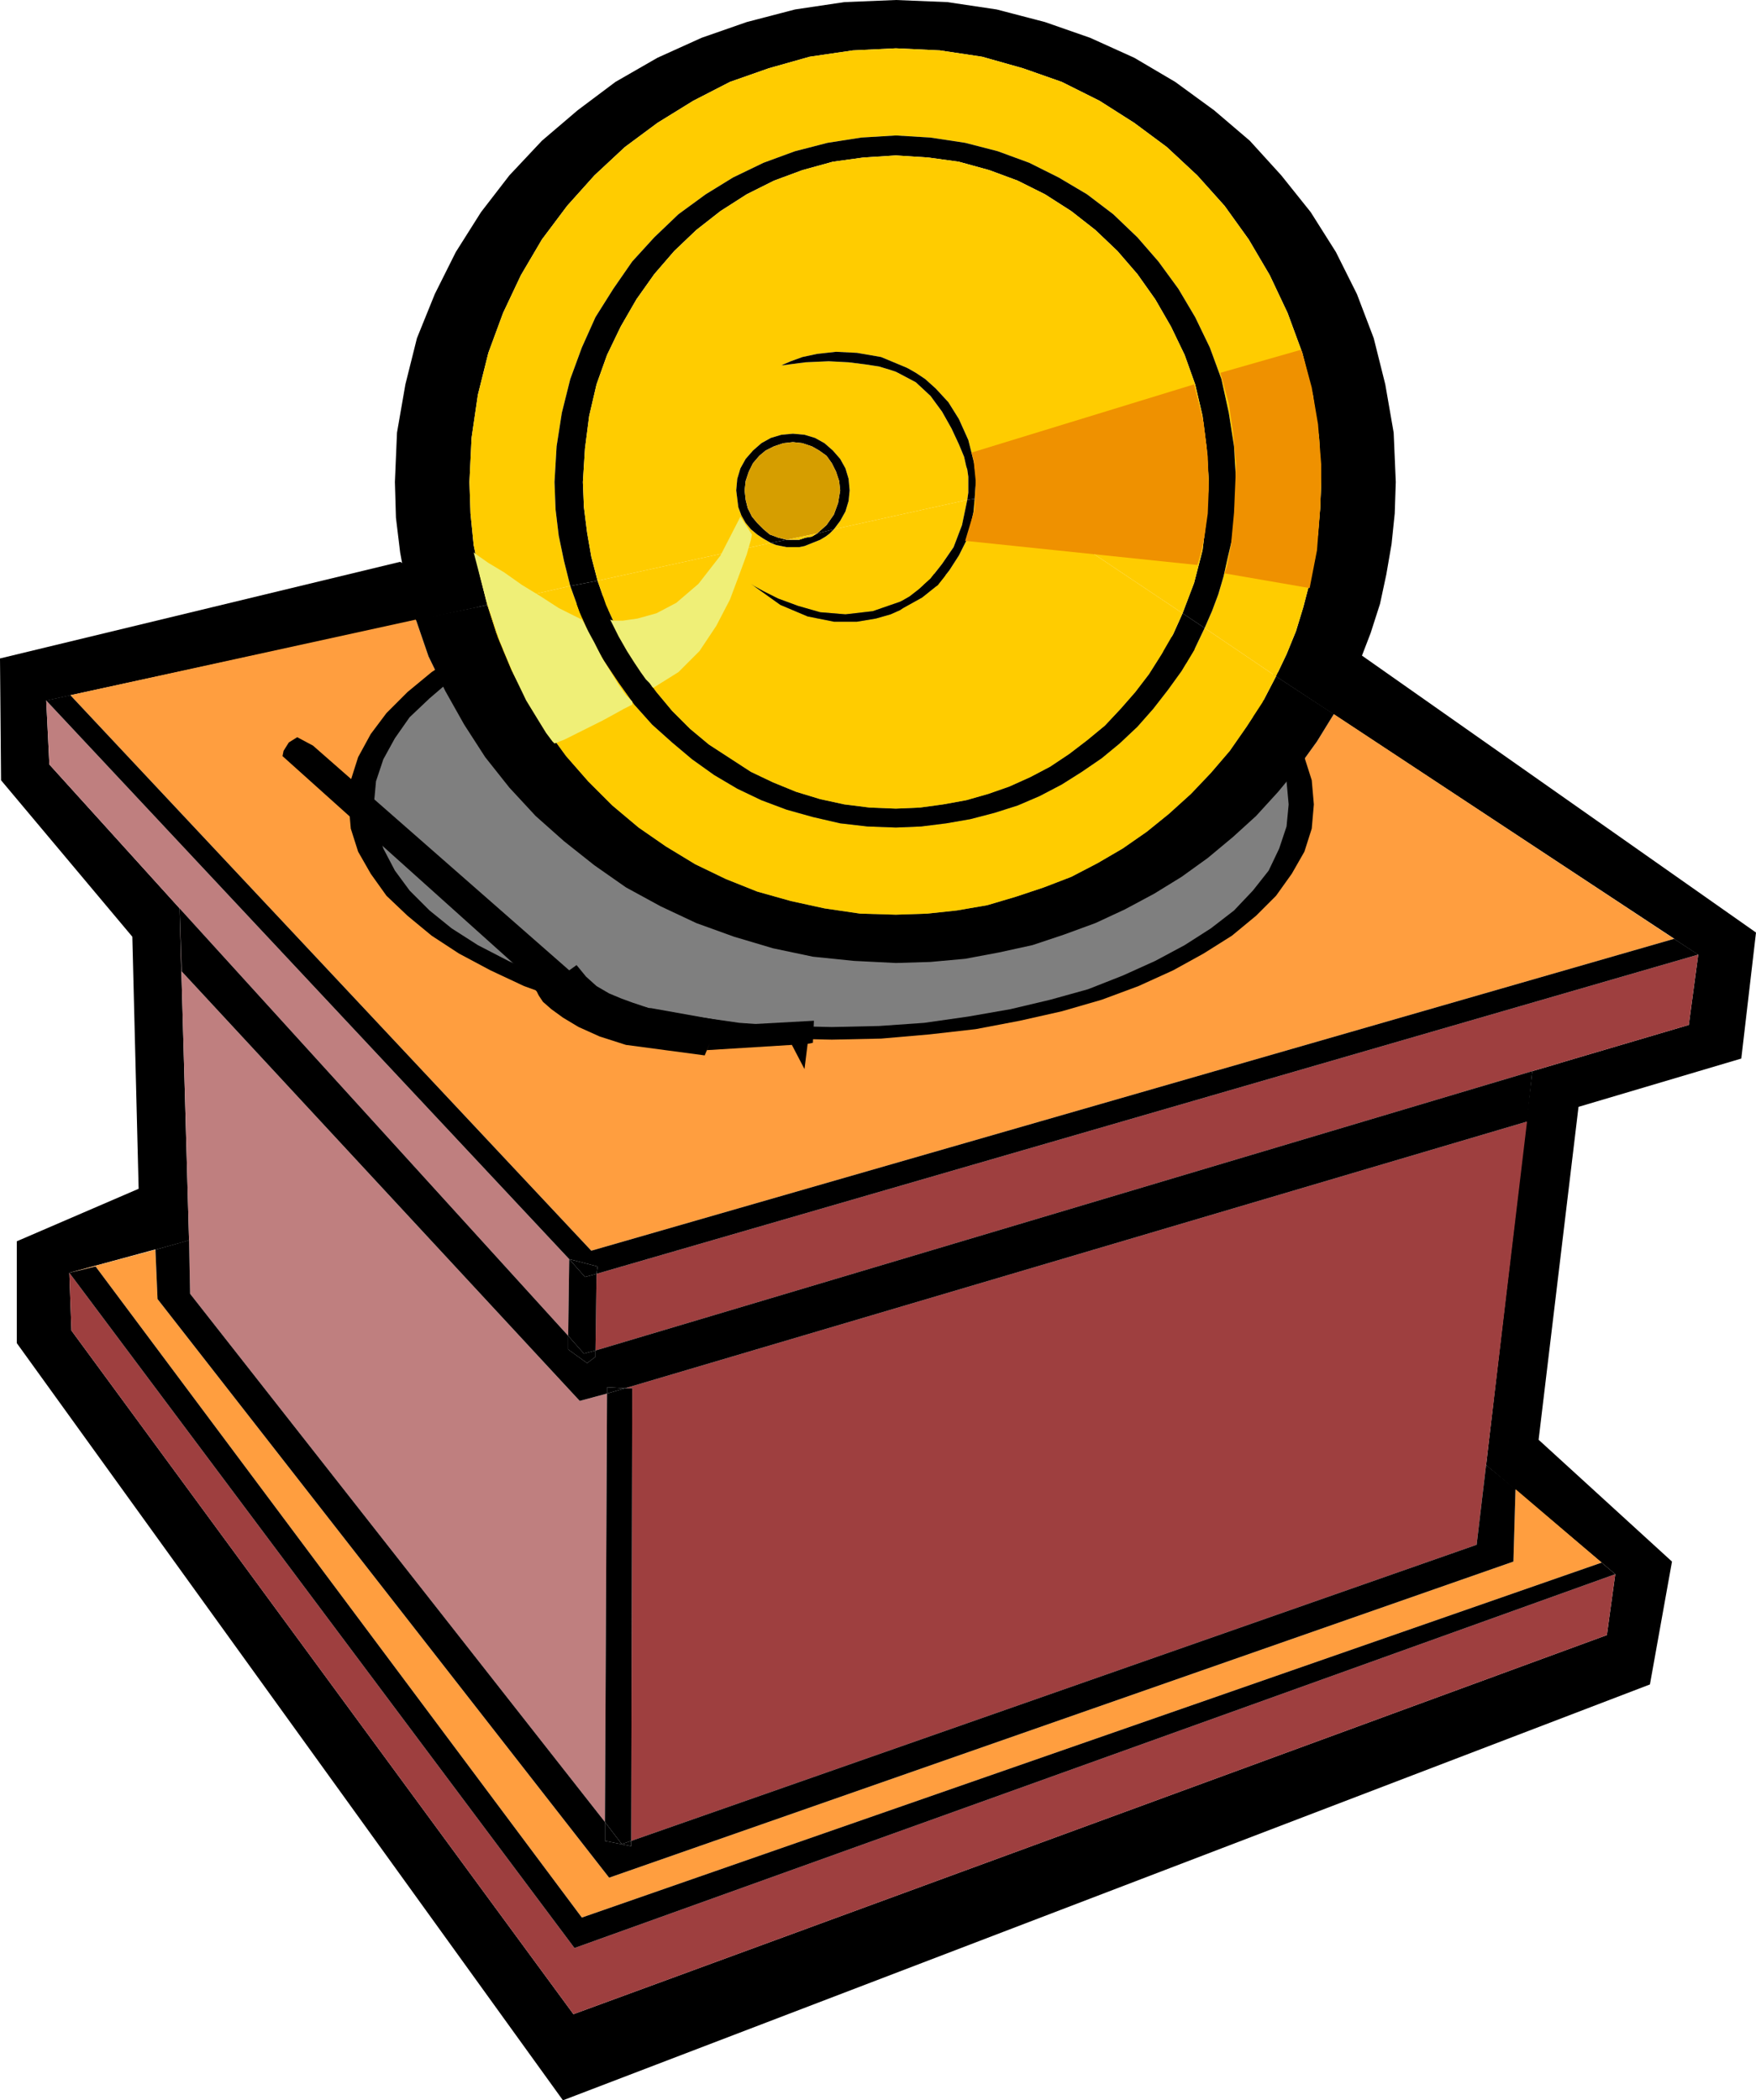 <svg xmlns="http://www.w3.org/2000/svg" width="1.672in" height="192" fill-rule="evenodd" stroke-linecap="round" preserveAspectRatio="none" viewBox="0 0 1672 2000"><style>.pen1{stroke:none}.brush2{fill:#000}.brush4{fill:#9e3f3f}.brush5{fill:#ff9e3f}.brush7{fill:#fc0}</style><path d="M455 578 44 667l3 61 124 137 9 316-114 31 2 55 478 651 984-361 8-58-123-104 44-375 149-44 9-67-405-267 73-26 387 272-14 120-155 46-38 317 127 116-21 117-1035 396-520-721v-97l116-50-6-240L1 743 0 627l381-92 74 43z" class="pen1 brush2"/><path d="m576 1735 2-408-26 7-379-409-2-60 9 316 1 51 395 503zm-34-536L44 667l3 61 124 137 370 407 1-73z" class="pen1" style="fill:#bf7f7f"/><path d="m66 1212 2 55 478 651 984-361 8-58-991 356-481-643z" class="pen1 brush4"/><path d="m1594 894-324-214-16 26-18 25-19 23-21 23-22 20-24 20-25 18-26 16-28 15-28 13-30 11-30 10-32 7-32 6-33 3-33 1-40-2-39-4-38-8-37-11-36-13-34-16-33-18-30-21-29-23-27-24-25-27-23-29-20-31-18-32-16-33-12-35-329 72 496 529 1031-297z" class="pen1 brush5"/><path d="m792 990 47-1 46-4 44-5 42-8 40-9 38-11 35-13 33-15 29-16 27-17 23-19 19-19 15-21 12-21 7-22 2-23-2-23-7-22-12-22-15-20-19-20-23-19-27-17-29-16-33-15-35-13-38-11-40-9-42-8-44-5-46-4-47-1-47 1-46 4-44 5-42 8-40 9-38 11-36 13-32 15-30 16-26 17-23 19-20 20-15 20-12 22-7 22-2 23 2 23 7 22 12 21 15 21 20 19 23 19 26 17 30 16 32 15 36 13 38 11 40 9 42 8 44 5 46 4 47 1z" class="pen1 brush2"/><path d="m792 978 45-1 43-3 42-6 40-7 38-9 36-10 33-13 31-14 28-15 25-16 22-17 18-19 15-19 10-21 7-21 2-21-2-22-7-21-10-20-15-20-18-18-22-18-25-16-28-15-31-14-33-12-36-11-38-9-40-7-42-6-43-3-45-1-45 1-43 3-42 6-40 7-38 9-36 11-33 12-31 14-29 15-25 16-21 18-19 18-14 20-11 20-7 21-2 22 2 21 7 21 11 21 14 19 19 19 21 17 25 16 29 15 31 14 33 13 36 10 38 9 40 7 42 6 43 3 45 1z" class="pen1" style="fill:#7f7f7f"/><path d="m580 1788-430-551-2-47-82 22 25-6 463 620 971-338 13 11-95-81-2 69-861 301z" class="pen1 brush5"/><path d="m567 1286 892-266 149-44 9-67-1049 304-1 73zm28 36h7l-1 431 805-282 9-76 39-327-859 254z" class="pen1 brush4"/><path d="m1601 892-7 2 23 15-16-17zM62 656l-18 11 23-5-5-6z" class="pen1 brush2"/><path d="m542 1199 27 7-1 7 1049-304-23-15-1031 297L67 662l-23 5 498 532zm912-131 5-48-5 48z" class="pen1 brush2"/><path d="m552 1334 26-7v-6l17 1 859-254 5-48-892 266v6l-8 6-18-13v-13L171 865l2 60 379 409zm891 76-28-15 28 23v-8zM148 1184v6l32-9-32 3z" class="pen1 brush2"/><path d="M601 1753v5l-25-5v-18l-395-503-1-51-32 9 2 47 430 551 861-301 2-69-28-23-9 76-805 282z" class="pen1 brush2"/><path d="M554 1826 91 1206l-25 6 481 643 991-356-13-11-971 338z" class="pen1 brush2"/><path d="m576 1735 16 21 9-3 1-431h-7l-17 5-2 408z" class="pen1 brush2"/><path d="m578 1327 17-5-17-1v6zm-2 408v18l25 5v-5l-9 3-16-21zm-19-519-15-17-1 73 15 17 11-3 1-73-11 3z" class="pen1 brush2"/><path d="m568 1213 1-7-27-7 15 17 11-3zm-27 59v13l18 13 8-6v-6l-11 3-15-17zm-77-696-7-28-6-29-3-30-1-30 2-42 6-41 10-40 14-38 17-36 20-34 24-32 26-29 29-27 31-23 34-21 35-18 37-13 39-11 41-6 41-2 42 2 40 6 39 11 37 13 36 18 33 21 31 23 29 27 26 29 23 32 20 34 17 36 14 38 10 40 6 41 2 42-1 25-2 24-3 24-5 23-6 23-7 23-9 22-10 21 55 36 13-25 12-26 10-26 9-28 6-28 5-29 3-29 1-30-2-47-8-46-11-44-16-42-20-40-24-38-28-35-30-33-34-29-37-27-39-23-42-19-43-15-46-12-47-7-49-2-49 2-47 7-46 12-43 15-42 19-40 23-36 27-34 29-31 33-27 35-24 38-20 40-17 42-11 44-8 46-2 47 1 34 4 33 6 33 9 31 59-12 9-2z" class="pen1 brush2"/><path d="m853 917 33-1 33-3 32-6 32-7 30-10 30-11 28-13 28-15 26-16 25-18 24-20 22-20 21-23 19-23 18-25 16-26-55-36-13 25-15 23-16 23-18 21-19 20-21 19-21 17-23 16-24 14-25 13-26 10-27 9-27 8-29 5-28 3-30 1-34-1-34-5-32-7-32-9-30-12-29-14-28-17-26-18-25-21-23-23-21-24-19-26-18-27-15-29-13-31-10-31-9 2-59 12 12 35 16 33 18 32 20 31 23 29 25 27 27 24 29 23 30 21 33 18 34 16 36 13 37 11 38 8 39 4 40 2z" class="pen1 brush2"/><path d="m853 46-41 2-41 6-39 11-37 13-35 18-34 21-31 23-29 27-26 29-24 32-20 34-17 36-14 38-10 40-6 41-2 42 1 30 3 30 6 29 7 28 79-18-6-24-5-24-3-25-1-26 2-34 5-32 8-32 11-30 13-29 17-27 18-26 21-23 23-22 26-19 26-16 29-14 30-11 31-8 32-5 33-2 33 2 33 5 31 8 30 11 28 14 27 16 25 19 23 22 20 23 19 26 16 27 14 29 11 30 7 32 5 32 2 34-1 19-1 18-2 18-4 17-4 18-5 17-6 16-7 16 65 44 3 2 10-21 9-22 7-23 6-23 5-23 3-24 2-24 1-25-2-42-6-41-10-40-14-38-17-36-20-34-23-32-26-29-29-27-31-23-33-21-36-18-37-13-39-11-40-6-42-2z" class="pen1 brush7"/><path d="m1147 598-10 21-12 20-13 18-14 18-15 17-17 16-17 14-19 13-19 12-21 11-21 9-22 7-23 6-23 4-24 3-24 1-27-1-26-3-26-6-25-7-24-9-23-11-22-13-21-15-19-16-19-17-17-19-15-21-14-21-13-23-10-23-9-25-79 18 10 31 13 31 15 29 18 27 19 26 21 24 23 23 25 21 26 18 28 17 29 14 30 12 32 9 32 7 34 5 34 1 30-1 28-3 29-5 27-8 27-9 26-10 25-13 24-14 23-16 21-17 21-19 19-20 18-21 16-23 15-23 13-25-3-2-65-44z" class="pen1 brush7"/><path d="m555 459 2-32 4-31 7-30 10-28 13-27 15-26 17-24 19-22 21-20 23-18 25-16 26-13 27-10 29-8 29-4 31-2 31 2 29 4 29 8 27 10 26 13 25 16 23 18 21 20 19 22 17 24 15 26 13 27 10 28 7 30 4 31 2 32-2 33-4 32-8 31-11 29 21 14 7-16 6-16 5-17 4-18 4-17 2-18 1-18 1-19-2-34-5-32-7-32-11-30-14-29-16-27-19-26-20-23-23-22-25-19-27-16-28-14-30-11-31-8-33-5-33-2-33 2-32 5-31 8-30 11-29 14-26 16-26 19-23 22-21 23-18 26-17 27-13 29-11 30-8 32-5 32-2 34 1 26 3 25 5 24 6 24 26-5-6-23-4-23-3-24-1-24z" class="pen1 brush2"/><path d="m853 788 24-1 24-3 23-4 23-6 22-7 21-9 21-11 19-12 19-13 17-14 17-16 15-17 14-18 13-18 12-20 10-21-21-14-9 20-11 19-12 19-13 17-14 16-15 16-17 14-17 13-18 12-19 10-20 9-20 7-21 6-22 4-22 3-23 1-25-1-24-3-23-5-23-7-22-9-21-10-20-13-20-13-18-15-17-17-15-18-14-19-13-20-11-22-10-22-8-23-26 5 9 25 10 23 13 23 14 21 15 21 17 19 19 17 19 16 21 15 22 13 23 11 24 9 25 7 26 6 26 3 27 1z" class="pen1 brush2"/><path d="m853 148-31 2-29 4-29 8-27 10-26 13-25 16-23 18-21 20-19 22-17 24-15 26-13 27-10 28-7 30-4 31-2 32 1 24 3 24 4 23 6 23 165-36-7-4-6-4-6-5-5-6-4-7-3-8-1-8-1-8 1-11 3-10 5-9 7-8 8-7 9-5 10-3 11-1 11 1 10 3 9 5 8 7 7 8 5 9 3 10 1 11-1 10-3 10-5 9-6 8 127-28 1-7v-15l-1-7-1-3-2-9-5-12-7-15-9-16-11-15-14-13-17-9-2-1-6-2-10-3-13-2-16-2-19-1-22 1-23 3 2-1 7-3 11-4 14-3 18-2 20 1 23 4 24 10 2 1 7 4 9 6 10 9 12 13 10 16 9 20 6 24v2l1 7v10l-1 13 26-6 172 115 11-29 8-31 4-32 2-33-2-32-4-31-7-30-10-28-13-27-15-26-17-24-19-22-21-20-23-18-25-16-26-13-27-10-29-8-29-4-31-2z" class="pen1 brush7"/><path d="m928 475-1 12-3 14-4 14-7 14-9 14-11 14-15 12-18 10-3 2-9 4-14 4-18 3h-22l-25-5-26-11-28-20 3 2 9 5 14 7 19 7 21 6 24 2 26-3 26-9 2-1 7-4 9-7 11-10 11-14 11-16 8-21 5-24-127 28-4 4-4 3-5 3-5 2-5 2-5 2-5 1h-12l-5-1-5-1-5-2-165 36 8 23 10 22 11 22 13 20 14 19 15 18 17 17 18 15 20 13 20 13 21 10 22 9 23 7 23 5 24 3 25 1 23-1 22-3 22-4 21-6 20-7 20-9 19-10 18-12 17-13 17-14 15-16 14-16 13-17 12-19 11-19 9-20-172-115-26 6z" class="pen1 brush7"/><path d="m928 443-6-24-9-20-10-16-12-13-10-9-9-6-7-4-2-1-24-10-23-4-20-1-18 2-14 3-11 4-7 3-2 1 23-3 22-1 19 1 16 2 13 2 10 3 6 2 2 1 17 9 14 13 11 15 9 16 7 15 5 12 2 9 1 3 1 7v15l-1 7 7-1 1-13v-10l-1-7v-2z" class="pen1 brush2"/><path d="m857 573-26 9-26 3-24-2-21-6-19-7-14-7-9-5-3-2 28 20 26 11 25 5h22l18-3 14-4 9-4 3-2 18-10 15-12 11-14 9-14 7-14 4-14 3-14 1-12-7 1-5 24-8 21-11 16-11 14-11 10-9 7-7 4-2 1zM709 467l1-9 3-9 4-8 6-7 6-5 8-4 9-3 9-1 9 1 9 3 7 4 7 5 5 7 4 8 3 9 1 9-2 12-4 11-7 10-9 8 16-4 6-8 5-9 3-10 1-10-1-11-3-10-5-9-7-8-8-7-9-5-10-3-11-1-11 1-10 3-9 5-8 7-7 8-5 9-3 10-1 11 1 8 1 8 3 8 4 7 5 6 6 5 6 4 7 4 15-3-8-2-8-3-6-5-6-6-5-6-4-8-2-8-1-9z" class="pen1 brush2"/><path d="m794 504-16 4-5 3-6 1-6 2h-12l-15 3 5 2 5 1 5 1h12l5-1 5-2 5-2 5-2 5-3 4-3 4-4z" class="pen1 brush2"/><path d="m800 467-1-9-3-9-4-8-5-7-7-5-7-4-9-3-9-1-9 1-9 3-8 4-6 5-6 7-4 8-3 9-1 9 1 9 2 8 4 8 5 6 6 6 6 5 8 3 8 2 29-6 9-8 7-10 4-11 2-12z" class="pen1" style="fill:#d69e00"/><path d="M755 514h6l6-2 6-1 5-3-29 6h6z" class="pen1 brush7"/><path d="m1162 355 77-22 3 10 7 26 6 35 3 38v13l-1 30-3 39-7 36-81-14 2-6 4-20 3-32 2-47-1-8-2-22-4-27-8-29zm-25 11-212 65 2 7 2 20-1 27-9 30 221 23 1-3 3-10 3-15 3-21 1-25-1-29-4-33-9-36z" class="pen1" style="fill:#ef9100"/><path d="m716 509-1 5-4 14-7 19-9 24-13 25-16 24-20 20-24 15-1-1-2-3-4-4-5-7-6-9-7-11-8-14-8-16 3 1h9l14-2 18-5 19-10 21-18 21-27 19-37 11 17zM602 671l-2 1-6 3-9 5-11 6-12 6-12 6-12 6-10 4-2-2-6-8-8-13-11-18-12-25-13-31-13-39-12-46 4 3 10 7 15 9 17 12 18 11 17 11 14 7 8 4 2 3 4 8 6 11 7 14 8 13 8 13 7 10 6 6v3z" class="pen1" style="fill:#efef77"/><path d="m775 972-91 5 3-5-67-12h-2l-6-2-9-3-11-4-12-5-12-7-10-9-9-11-7 5-244-214-15-8-8 5-5 8-1 5 245 220-4 3 1 1 2 4 4 6 8 7 11 8 15 9 20 9 25 8 75 10 5-12-3 7 81-5 12 23 3-24 5-1 1-21z" class="pen1 brush2"/></svg>
